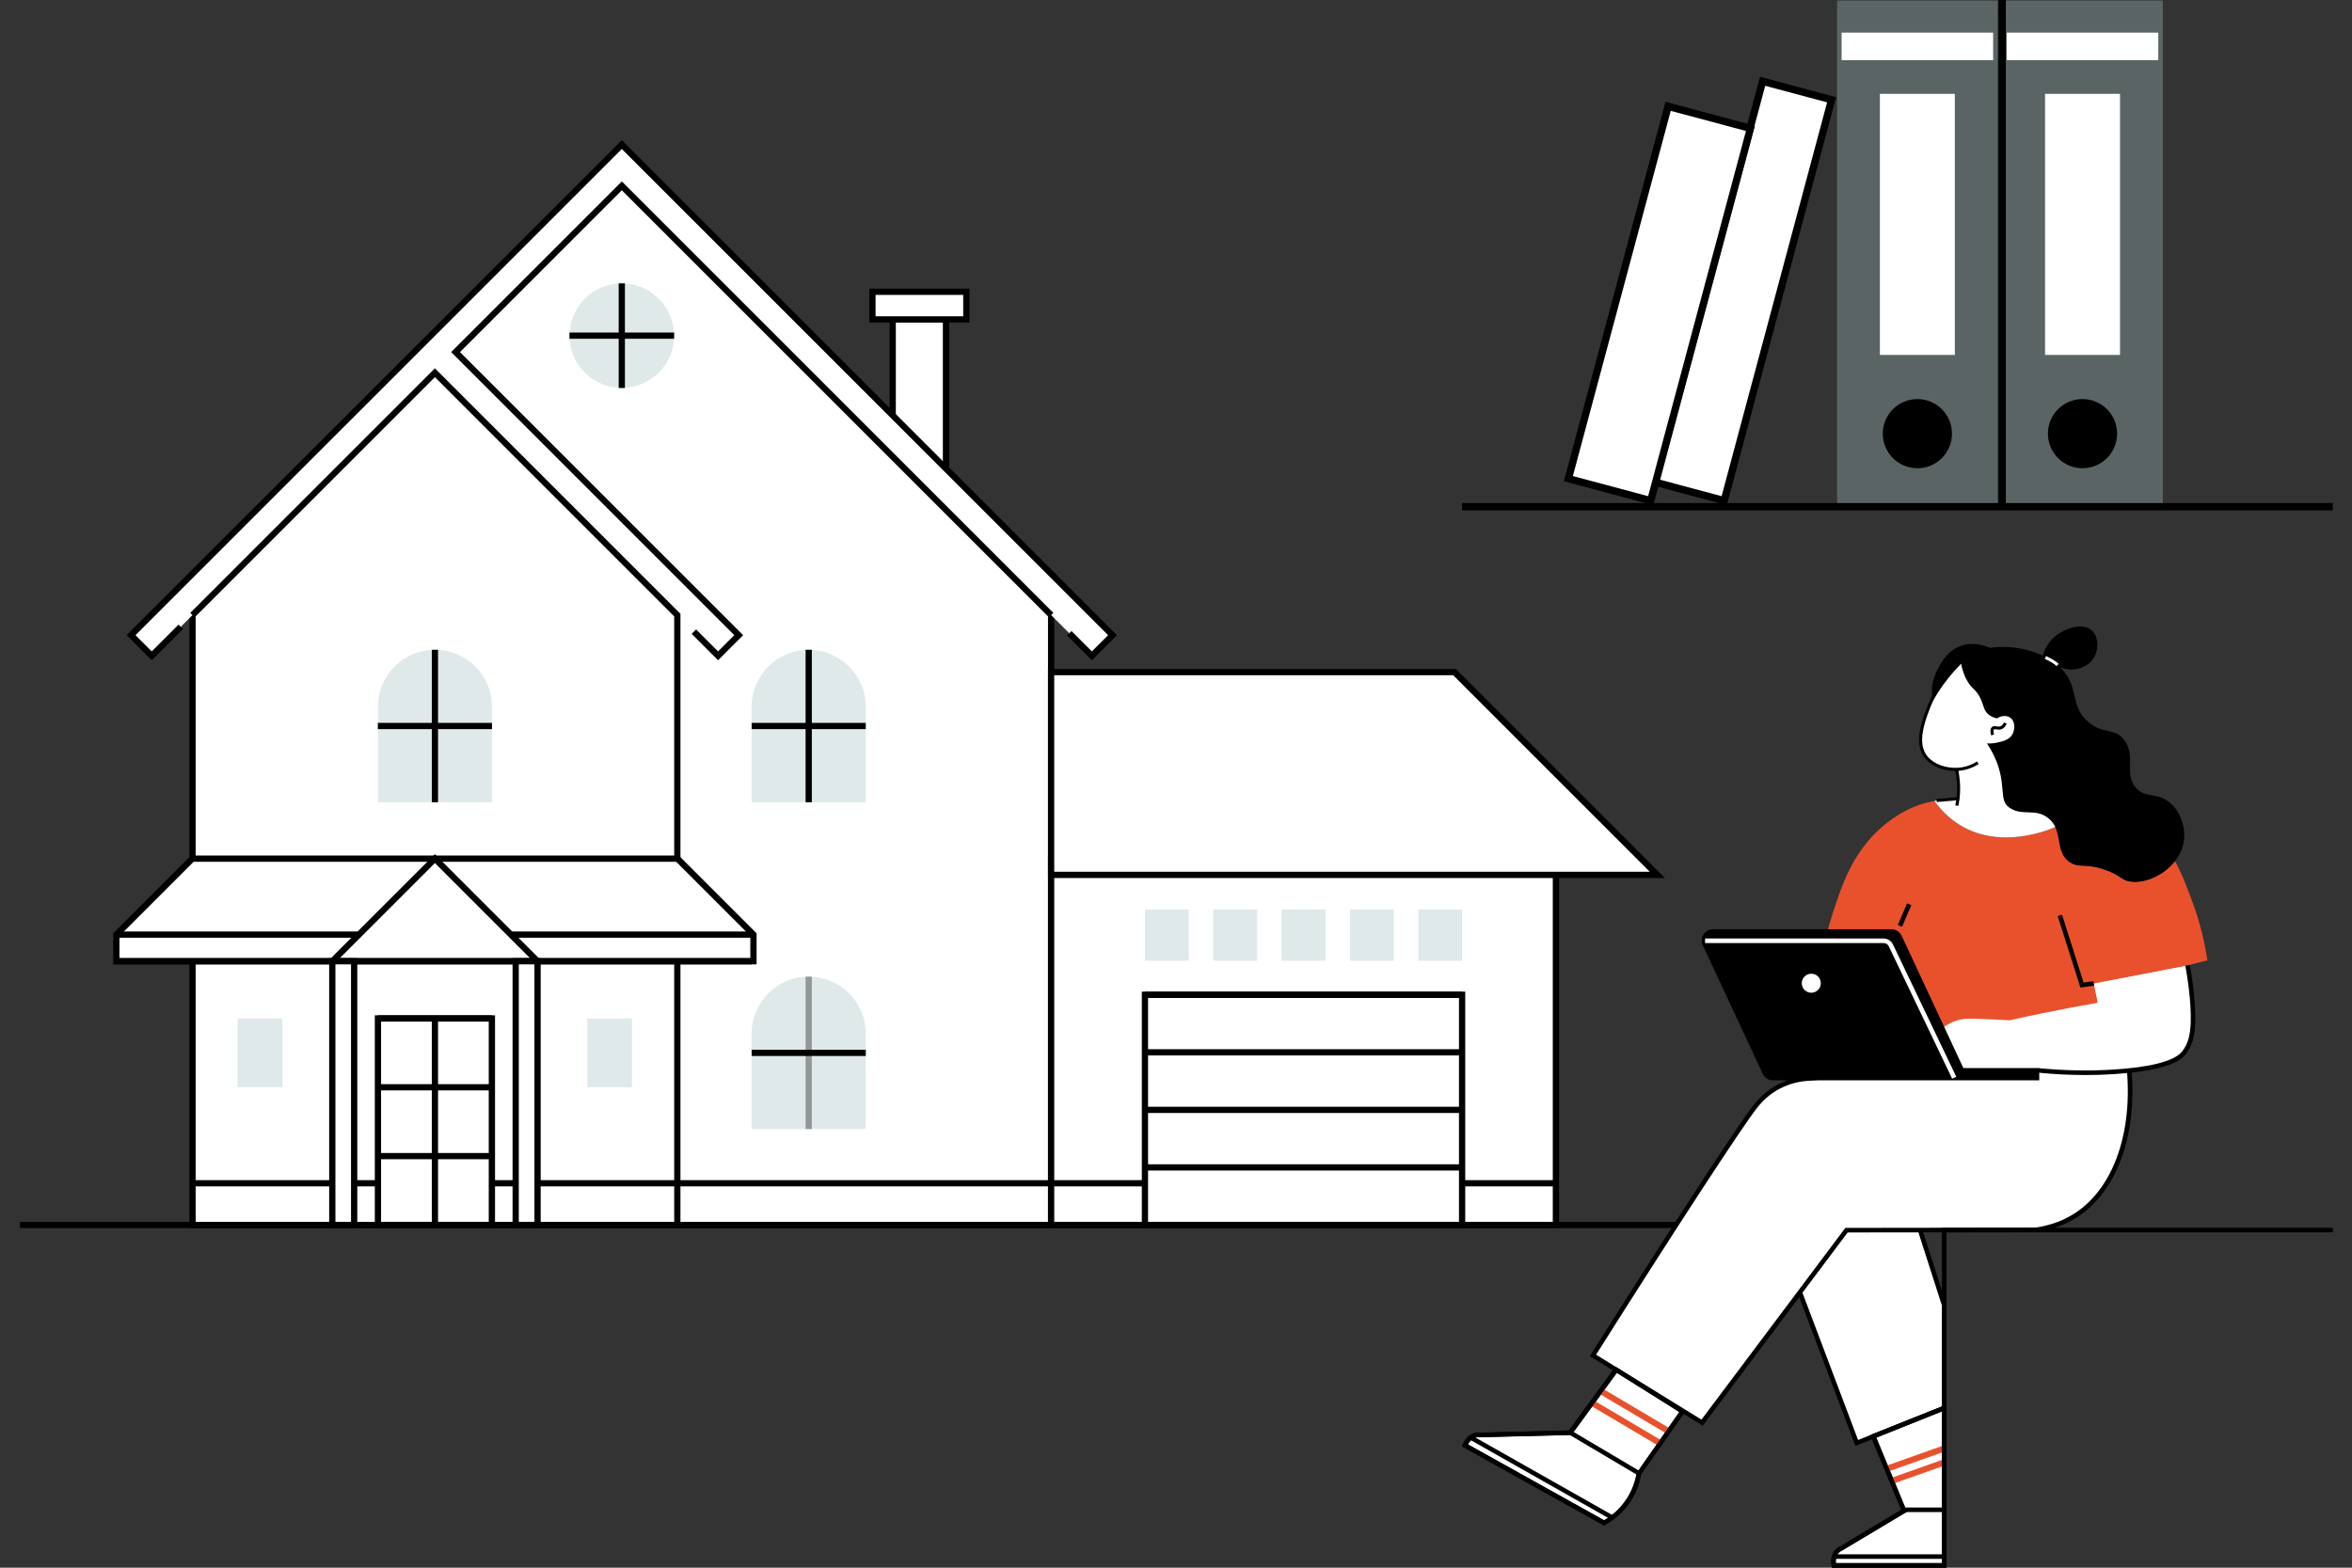 <?xml version="1.0" encoding="UTF-8"?>
<svg id="Layer_1" data-name="Layer 1" xmlns="http://www.w3.org/2000/svg" viewBox="0 0 660 440">
  <rect x="0" y="0" width="660" height="440" fill="#333333" stroke="none"/>
  <defs>
    <style>
      .cls-1 {
        fill: none;
      }

      .cls-2 {
        fill: #fff;
      }

      .cls-3, .cls-4 {
        fill: #a7c0bf;
      }

      .cls-3, .cls-5 {
        opacity: .35;
      }

      .cls-6 {
        fill: #e9512d;
      }

      .cls-7 {
        fill: #4077ff;
      }
    </style>
  </defs>
  <g id="_20241015_s1_57112" data-name="20241015 s1 57112">
    <g id="_1046" data-name="1046">
      <rect x="5.58" y="342.93" width="474.74" height="1.75"/>
      <g>
        <g>
          <rect class="cls-2" x="250.51" y="89.64" width="14.95" height="48.25"/>
          <path d="M266.34,138.77h-16.71v-50.01h16.71v50.01ZM251.38,137.02h13.2v-46.5h-13.2v46.5Z"/>
        </g>
        <g>
          <rect class="cls-2" x="244.81" y="81.89" width="26.35" height="7.75" transform="translate(515.97 171.53) rotate(180)"/>
          <path d="M272.04,90.52h-28.1v-9.51h28.1v9.51ZM245.69,88.77h24.6v-6h-24.6v6Z"/>
        </g>
      </g>
      <g>
        <path class="cls-2" d="M174.49,51.35c-40.16,40.16-80.31,80.31-120.47,120.47v171.98h240.94v-171.98c-40.16-40.16-80.31-80.31-120.47-120.47Z"/>
        <path d="M295.83,344.68H53.14v-173.22l.26-.26,121.09-121.09,121.35,121.35v173.22ZM54.89,342.93h239.19v-170.74l-119.59-119.59-119.59,119.59v170.74Z"/>
      </g>
      <g>
        <rect class="cls-2" x="294.96" y="240.99" width="141.65" height="102.81"/>
        <path d="M437.49,344.68h-143.41v-104.57h143.41v104.57ZM295.83,342.93h139.9v-101.06h-139.9v101.06Z"/>
      </g>
      <g>
        <path class="cls-2" d="M465.07,245.56c-18.97-18.97-37.95-37.95-56.92-56.92h-113.19v56.92h170.12Z"/>
        <path d="M467.19,246.44h-173.11v-58.68h114.43l.26.26,58.42,58.42ZM295.83,244.68h167.12l-55.17-55.17h-111.95v55.17Z"/>
      </g>
      <rect x="54.02" y="331.23" width="382.59" height="1.75"/>
      <polygon class="cls-2" points="306.39 184.07 312.18 178.27 174.49 40.58 122.04 93.02 122.04 93.02 36.79 178.27 42.58 184.07 122.04 104.61 201.5 184.07 207.29 178.27 127.84 98.82 174.49 52.16 306.39 184.07"/>
      <polygon points="190.94 343.8 189.19 343.8 189.19 173 122.04 105.85 54.64 173.25 53.4 172.01 122.04 103.37 190.94 172.27 190.94 343.8"/>
      <polygon points="201.5 185.31 194.09 177.9 195.34 176.66 201.5 182.83 206.05 178.27 126.6 98.82 174.49 50.92 295.58 172.01 294.34 173.25 174.49 53.4 129.08 98.82 208.53 178.27 201.5 185.31"/>
      <polygon points="306.39 185.31 299.44 178.35 300.68 177.11 306.39 182.83 310.95 178.27 174.49 41.82 38.03 178.27 42.58 182.83 50.1 175.31 51.34 176.55 42.58 185.31 35.55 178.27 36.17 177.65 174.49 39.34 175.11 39.96 313.43 178.27 306.39 185.31"/>
      <g>
        <g class="cls-5">
          <path class="cls-4" d="M122.04,182.37h0c-8.84,0-16.01,7.17-16.01,16.01v26.77h32.03v-26.77c0-8.84-7.17-16.01-16.01-16.01h0Z"/>
        </g>
        <g>
          <rect x="121.17" y="182.37" width="1.75" height="42.79"/>
          <rect x="106.03" y="202.89" width="32.03" height="1.75"/>
        </g>
      </g>
      <g>
        <path class="cls-3" d="M226.93,182.37h0c8.84,0,16.01,7.17,16.01,16.01v26.77h-32.03v-26.77c0-8.84,7.17-16.01,16.01-16.01h0Z"/>
        <g>
          <rect x="226.06" y="182.37" width="1.75" height="42.79"/>
          <rect x="210.92" y="202.89" width="32.03" height="1.75"/>
        </g>
      </g>
      <g>
        <g class="cls-5">
          <path class="cls-4" d="M226.93,274.11h0c8.84,0,16.01,7.17,16.01,16.01v26.77h-32.03v-26.77c0-8.84,7.17-16.01,16.01-16.01h0Z"/>
        </g>
        <g>
          <rect class="cls-5" x="226.06" y="274.11" width="1.75" height="42.79"/>
          <rect x="210.92" y="294.63" width="32.03" height="1.75"/>
        </g>
      </g>
      <g>
        <path class="cls-2" d="M190.11,240.99H53.97c-7.11,7.11-14.22,14.22-21.33,21.32v7.48h178.79v-7.48c-7.11-7.11-14.22-14.22-21.32-21.32Z"/>
        <path d="M212.31,270.67H31.77v-8.72l.26-.26,21.58-21.58h136.82l.3.26,21.58,21.58v8.72ZM33.52,268.92h177.03v-6.24l-20.81-20.81H54.34l-20.81,20.81v6.24Z"/>
      </g>
      <rect x="32.65" y="261.44" width="68.07" height="1.75"/>
      <rect x="143.37" y="261.44" width="68.07" height="1.75"/>
      <rect x="32.13" y="268.92" width="178.79" height="1.75"/>
      <g>
        <rect class="cls-2" x="93.24" y="269.79" width="6.14" height="74.01"/>
        <path d="M100.26,344.68h-7.89v-75.76h7.89v75.76ZM94.12,342.93h4.38v-72.26h-4.38v72.26Z"/>
      </g>
      <g>
        <rect class="cls-2" x="144.71" y="269.79" width="6.14" height="74.01"/>
        <path d="M151.72,344.68h-7.89v-75.76h7.89v75.76ZM145.58,342.93h4.38v-72.26h-4.38v72.26Z"/>
      </g>
      <polygon points="150.22 270.41 122.04 242.23 93.86 270.41 92.62 269.17 122.04 239.75 151.46 269.17 150.22 270.41"/>
      <g>
        <g>
          <rect class="cls-2" x="106.06" y="285.84" width="31.97" height="57.96"/>
          <path d="M138.91,344.68h-33.73v-59.71h33.73v59.71ZM106.93,342.93h30.22v-56.21h-30.22v56.21Z"/>
        </g>
        <g>
          <rect x="106.06" y="284.97" width="31.97" height="1.75"/>
          <rect x="106.06" y="304.29" width="31.97" height="1.75"/>
          <rect x="106.06" y="323.61" width="31.97" height="1.75"/>
          <rect x="106.06" y="342.93" width="31.97" height="1.75"/>
          <rect x="121.17" y="285.84" width="1.75" height="57.96"/>
        </g>
      </g>
      <g class="cls-5">
        <rect class="cls-4" x="66.68" y="285.84" width="12.54" height="19.32"/>
      </g>
      <rect class="cls-3" x="164.8" y="285.84" width="12.54" height="19.32" transform="translate(342.14 591.01) rotate(180)"/>
      <g>
        <circle class="cls-3" cx="174.49" cy="94.21" r="14.68"/>
        <g>
          <rect x="173.61" y="79.53" width="1.75" height="29.37"/>
          <rect x="159.8" y="93.33" width="29.37" height="1.75"/>
        </g>
      </g>
      <g>
        <g>
          <rect class="cls-2" x="321.28" y="279.21" width="89" height="64.6"/>
          <path d="M411.16,344.68h-90.75v-66.35h90.75v66.35ZM322.16,342.93h87.25v-62.84h-87.25v62.84Z"/>
        </g>
        <g>
          <rect x="321.29" y="278.33" width="89" height="1.75"/>
          <rect x="321.29" y="294.48" width="89" height="1.75"/>
          <rect x="321.29" y="310.63" width="89" height="1.75"/>
          <rect x="321.29" y="326.78" width="89" height="1.75"/>
          <rect x="321.29" y="342.93" width="89" height="1.75"/>
        </g>
      </g>
      <g>
        <rect class="cls-3" x="321.28" y="255.25" width="12.31" height="14.4"/>
        <g class="cls-5">
          <rect class="cls-4" x="340.46" y="255.25" width="12.31" height="14.4"/>
        </g>
        <g class="cls-5">
          <rect class="cls-4" x="359.63" y="255.25" width="12.31" height="14.4"/>
        </g>
        <g class="cls-5">
          <rect class="cls-4" x="378.81" y="255.25" width="12.31" height="14.4"/>
        </g>
        <g class="cls-5">
          <rect class="cls-4" x="397.98" y="255.25" width="12.31" height="14.4"/>
        </g>
      </g>
    </g>
  </g>
  <g id="_20241015_s1_11620" data-name="20241015 s1 11620">
    <g>
      <g id="_13" data-name="13">
        <g>
          <g>
            <path class="cls-2" d="M545.57,395.19c-8.18,3.27-16.36,6.54-24.54,9.81-6.54-17.31-13.08-34.62-19.62-51.93,10.58-8.46,21.16-16.93,31.74-25.39,4.14,12.89,8.28,25.77,12.42,38.66v28.85Z"/>
            <path d="M520.67,405.83l25.54-10.21-.03-29.48-12.7-39.55-32.83,26.26,20.01,52.98ZM544.93,394.75l-23.53,9.41-19.22-50.89,30.65-24.52,12.1,37.68v28.32Z"/>
          </g>
          <g>
            <path class="cls-2" d="M525.67,403.15c2.88,6.96,5.76,13.93,8.65,20.89-5.81,3.47-11.61,6.95-17.42,10.42-.4.16-.94.45-1.41.97-1.37,1.52-.93,3.65-.87,3.92h30.96v-44.17c-6.64,2.65-13.27,5.31-19.91,7.96Z"/>
            <path d="M514.11,440h32.11v-45.76l-21.39,8.55,8.68,20.98-16.95,10.14c-.56.22-1.11.6-1.55,1.09-1.54,1.71-1.12,4.04-1.01,4.49l.11.5ZM544.93,438.72h-29.77c-.07-.7-.04-1.93.8-2.86.31-.35.71-.62,1.17-.81l17.98-10.75-8.61-20.8,18.43-7.37v42.59Z"/>
          </g>
          <g>
            <path class="cls-2" d="M454.31,383.42c-4.56,6.23-9.13,12.46-13.69,18.69-8.32.22-16.64.45-24.97.67-.42-.08-1.03-.13-1.71.06-1.98.54-2.76,2.57-2.85,2.83,13.02,7.25,26.03,14.5,39.05,21.76,1.58-.88,4.57-2.84,6.92-6.49,1.88-2.92,2.57-5.71,2.85-7.4,4.08-5.79,8.15-11.59,12.23-17.38-5.94-4.24-11.89-8.49-17.83-12.73Z"/>
            <path d="M450.13,428.16l.31-.18c2.9-1.62,5.37-3.94,7.15-6.7,1.47-2.28,2.45-4.81,2.91-7.49l12.51-17.79-18.86-13.47-13.88,18.95-24.65.66c-.55-.12-1.22-.09-1.86.08-2.23.61-3.13,2.8-3.29,3.23l-.19.51,39.84,22.2ZM471.25,396.31l-11.97,17.13c-.42,2.53-1.37,5.01-2.75,7.16-1.99,3.1-4.52,5.01-6.39,6.1l-38.22-21.3c.32-.63,1.01-1.61,2.2-1.94.45-.12.93-.14,1.42-.05l25.42-.67,13.5-18.44,16.8,12Z"/>
          </g>
          <g>
            <path class="cls-2" d="M596.63,293.92c3.59,20.51-1.56,39.11-14.13,47.18-2.58,1.66-6.24,3.36-11.26,4.1-17.7.02-35.39.05-53.09.07-13.51,18.01-27.02,36.02-40.54,54.03-10.21-6.29-20.41-12.58-30.62-18.87,23.75-37.62,41.59-64.87,45.6-69.92.74-.93,2.49-3.09,5.47-4.9,3.65-2.22,7.15-2.74,9.02-2.87,29.85-2.94,59.7-5.87,89.54-8.81Z"/>
            <path d="M477.78,400.15l40.7-54.24,52.77-.07c4.37-.64,8.25-2.05,11.6-4.2,12.45-7.99,18.1-26.77,14.42-47.83l-.1-.59-90.13,8.87c-3.28.24-6.5,1.27-9.29,2.96-2.82,1.72-4.57,3.71-5.64,5.05-4.21,5.31-22.98,34.08-45.64,69.98l-.34.55,31.67,19.51ZM596.1,294.61c3.39,20.32-2.05,38.31-13.95,45.95-3.2,2.06-6.9,3.4-11.01,4l-53.31.07-40.38,53.81-29.57-18.22c22.49-35.61,41.05-64.08,45.21-69.32.64-.81,2.34-2.96,5.3-4.75,2.62-1.59,5.64-2.56,8.74-2.78l88.97-8.75Z"/>
          </g>
          <g>
            <path class="cls-2" d="M586.57,275.41c9.05-1.73,18.1-3.46,27.16-5.19.2,1.06,1.89,9.94,1.65,16.83-.12,3.42-.71,6.08-2.44,8.31,0,0-.16.22-.35.43-1.29,1.43-5.08,4.15-19.56,5.05-5,.31-12.14.46-20.77-.39h-23.23c-1.93-3.8-3.86-7.6-5.78-11.41.78-1.37,2.01-2.98,3.91-4.22,6.62-4.31,15.02.1,15.51.36,8.33-1.58,16.66-3.16,24.99-4.74-.36-1.68-.72-3.35-1.08-5.03Z"/>
            <path d="M585.11,301.73c2.67,0,5.32-.08,7.96-.25,10.73-.67,17.45-2.44,19.99-5.26.21-.23.39-.48.39-.48,1.65-2.14,2.42-4.73,2.56-8.67.24-6.74-1.34-15.32-1.66-16.97l-.12-.63-28.43,5.44,1.08,5.03-24.13,4.58c-1.42-.72-9.47-4.45-15.96-.23-1.67,1.09-3.06,2.58-4.12,4.44l-.17.3,6.12,12.06h23.63c4.27.42,8.58.63,12.86.63ZM613.22,270.97c.47,2.56,1.73,10.07,1.52,16.06-.13,3.64-.82,6.02-2.31,7.94-.01.02-.16.21-.32.39-2.28,2.53-8.89,4.21-19.12,4.84-6.79.42-13.74.29-20.67-.38h-22.9s-5.45-10.75-5.45-10.75c.94-1.54,2.12-2.79,3.53-3.71,6.35-4.14,14.51.2,14.85.39l.2.11,25.86-4.91-1.08-5.03,25.88-4.95Z"/>
          </g>
        </g>
        <g>
          <g>
            <rect class="cls-6" x="528.95" y="408.55" width="17.12" height="1.71" transform="translate(-105.94 203.23) rotate(-19.53)"/>
            <rect class="cls-6" x="530.22" y="412.26" width="15.81" height="1.71" transform="translate(-107.13 203.62) rotate(-19.53)"/>
          </g>
          <g>
            <rect class="cls-6" x="457.65" y="384.71" width="1.71" height="22.42" transform="translate(-115.87 588.46) rotate(-59.34)"/>
            <rect class="cls-6" x="455.55" y="388.25" width="1.71" height="22.42" transform="translate(-119.92 588.47) rotate(-59.35)"/>
          </g>
        </g>
        <g>
          <path class="cls-6" d="M514.26,256.41c2.56-7.95,5.52-16.78,13.27-23.8,5.23-4.74,10.2-6.43,11.25-6.78,1.42-.47,2.77-.78,4.05-1.01,1.56,2.21,3.86,4.76,7.17,6.78,11.49,7,24.9,1.34,26.73.54,1.61,3.37.58,7.47,4.11,9.85,2.64,1.79,4.16.12,9.95,2.16,4.4,1.56,4.4,2.83,6.92,3.25,4,.66,9.43-1.65,12.61-5.71,1.74,3.07,3.01,6.43,4.63,10.69,2.61,6.86,3.84,12.89,4.47,17.17-1.87.47-3.73.93-5.6,1.4h0c-8.76,1.7-17.52,3.39-26.28,5.09.36,1.8.72,3.61,1.08,5.41-4.99.86-10.09,1.82-15.29,2.89-3.18.65-6.3,1.33-9.38,2.02-3.99-.24-7.36-.36-9.95-.43-1.61-.04-2.74-.06-4.18.29-2.86.69-4.9,2.33-6.13,3.53,1.47,2.95,2.94,5.91,4.4,8.86-9.79.94-19.57,1.88-29.36,2.83-3.03-5.53-6.06-11.06-9.09-16.59.18-12.33,2.56-22.05,4.62-28.42Z"/>
          <path class="cls-7" d="M576.73,232.13s0,0,0,0c-.09-.2-.19-.39-.3-.58.11.19.22.38.31.58Z"/>
        </g>
        <g id="Noutbuk">
          <path d="M480.71,260.81h50.05c1.23,0,2.35.71,2.87,1.83l17.34,37.19h21.27v3.39h-74.72c-1.23,0-2.35-.71-2.87-1.83l-16.82-36.07c-.98-2.1.55-4.51,2.87-4.51Z"/>
          <path class="cls-2" d="M547.8,302.76l1.16-.55-17.79-37.18c-.47-.98-1.48-1.62-2.57-1.62h-50.14v1.28h50.14c.6,0,1.15.35,1.41.89l17.79,37.18Z"/>
          <path class="cls-2" d="M505.6,275.96c0,1.47,1.19,2.67,2.67,2.67s2.67-1.19,2.67-2.67-1.19-2.67-2.67-2.67-2.67,1.19-2.67,2.67Z"/>
        </g>
        <path d="M544.05,187.24c.88-1.61,2.64-4.83,6.49-6.06,3.68-1.17,6.9.23,7.79.65,1.26-.19,3.06-.35,5.19-.22.97.06,5.37.35,9.72,2.41h0c.36-1.23,1.24-3.6,3.48-5.44,2.69-2.21,7.8-4.06,10.39-1.51,1.82,1.79,1.87,5.23.43,7.57-1.76,2.87-5.79,4.13-9.52,2.6,5.83,5.58,2.45,10.95,8.22,15.58,4.2,3.37,7.01,1.35,9.74,4.76,3.65,4.57-.17,9.72,3.46,13.63,2.82,3.03,6.05.93,9.74,4.33,2.75,2.53,4.09,6.59,3.68,10.17-.87,7.59-9.47,12.62-15.15,11.69-2.52-.42-2.52-1.69-6.92-3.25-5.8-2.05-7.31-.38-9.95-2.16-4.45-3.01-1.61-8.78-6.06-12.33-3.71-2.96-7.35-.38-11.04-3.03-3.83-2.75-.73-7.97-4.11-14.28-1.82-3.41-4.48-5.52-6.28-6.71-5.69-1.18-10.08-5.01-11.04-9.74-.81-4.01,1.1-7.5,1.73-8.66Z"/>
        <path class="cls-2" d="M577.1,186.95l.59-.62c-1.03-.99-2.37-1.63-3.54-2.19l-.37.77c1.17.56,2.39,1.14,3.32,2.04Z"/>
        <path class="cls-2" d="M550.32,186.26c.23,1.36.7,3.1,1.73,4.87,1.43,2.44,2.35,2.26,3.57,4.65,1.13,2.22.92,3.55,2.38,4.76.83.68,1.74.96,2.38,1.08,1.23-.78,2.68-.88,3.68-.22,1.51,1,1.38,3.36.65,4.69-.88,1.59-2.78,2.01-4.33,2.34-1.14.25-2.13.26-2.81.22.52.78,1.3,2.04,2.06,3.68,3.64,7.83,1.1,12.12,4.11,14.28,3.69,2.65,7.33.07,11.04,3.03.93.74,1.53,1.59,1.96,2.48-1.81.8-15.24,6.47-26.74-.54-3.31-2.02-5.61-4.57-7.17-6.78.84-.17,1.74-.32,2.71-.44,1.42-.17,2.73-.24,3.92-.24.04-2.74.07-5.48.11-8.22-5.87.07-8.02-2.08-8.71-2.92-3.93-4.77-.99-16.04,9.47-26.72Z"/>
        <g>
          <path d="M514.11,440h32.11v-45.76l-21.39,8.55,8.68,20.98-16.95,10.14c-.56.22-1.11.6-1.55,1.09-1.54,1.71-1.12,4.04-1.01,4.49l.11.5ZM544.93,438.72h-29.77c-.07-.7-.04-1.93.8-2.86.31-.35.71-.62,1.17-.81l17.98-10.75-8.61-20.8,18.43-7.37v42.59Z"/>
          <path d="M450.13,428.16l.31-.18c2.9-1.62,5.37-3.94,7.15-6.7,1.47-2.28,2.45-4.81,2.91-7.49l12.53-17.82-19.72-12.4-13.04,17.91-25.33.6c-.37-.02-.8.04-1.18.15-2,.55-2.96,2.43-3.28,3.21l-.21.52,39.85,22.21ZM471.22,396.34l-11.95,17.1c-.42,2.53-1.37,5.01-2.75,7.16-1.99,3.1-4.52,5.01-6.39,6.1l-38.21-21.29c.37-.69,1.06-1.63,2.19-1.95.27-.07.56-.12.85-.1l25.99-.61,12.71-17.45,17.57,11.05Z"/>
          <rect x="534.24" y="423.11" width="11.26" height="1.28"/>
          <rect x="514.51" y="436.24" width="31.07" height="1.28"/>
          <rect x="431.93" y="391.88" width="1.28" height="45.63" transform="translate(-141.39 586.9) rotate(-60.49)"/>
          <rect x="449.62" y="396.61" width="1.28" height="22.42" transform="translate(-130.17 587.14) rotate(-59.34)"/>
          <polygon points="583.78 277.16 587.63 276.66 587.46 275.39 584.67 275.76 578.63 256.72 577.41 257.11 583.78 277.16"/>
          <rect x="531.16" y="256.2" width="6.59" height="1.28" transform="translate(87.9 646.96) rotate(-66.81)"/>
        </g>
        <g>
          <path d="M548.69,216.37c.3,0,.61-.01.91-.03,1.97-.14,3.92-.8,5.64-1.91l-.46-.72c-1.6,1.03-3.41,1.64-5.25,1.77-3.46.25-6.95-1.05-8.7-3.23-2.83-3.55-1.24-9.16,2.23-17.05l-.78-.34c-3.61,8.19-5.22,14.04-2.12,17.93,1.76,2.2,5.1,3.59,8.52,3.59Z"/>
          <path d="M549.52,226.19l.36-1.98c.18-1.67.2-3.34.07-4.98-.09-1.14-.26-2.28-.5-3.41l-.84.18c.24,1.09.4,2.2.49,3.3.13,1.59.11,3.2-.06,4.79l-.36,1.95.84.15Z"/>
          <path d="M558.71,206.38l.83-.2c-.28-1.19-.05-1.44,0-1.48.09-.07.28-.04.6.01.42.07.94.17,1.52-.06.61-.23,1.11-.75,1.46-1.52l-.78-.36c-.26.56-.59.93-.99,1.08-.36.14-.72.07-1.07.01-.41-.07-.88-.15-1.28.16-.48.38-.58,1.15-.3,2.34Z"/>
          <path d="M543.48,225.1c1.34-.09,2.7-.21,4.08-.34.65-.06,1.3-.13,1.94-.2l-.09-.85c-.64.07-1.28.14-1.93.2-1.38.13-2.73.25-4.06.34l.06.85Z"/>
        </g>
        <polygon points="544.91 439.4 546.19 439.4 546.19 345.88 654.62 345.88 654.62 344.6 544.91 344.6 544.91 439.4"/>
      </g>
      <g id="_785" data-name="785">
        <g id="Papki">
          <g id="Papka">
            <g class="cls-5">
              <rect class="cls-4" x="515.51" y=".16" width="45.06" height="142.06"/>
            </g>
            <rect class="cls-2" x="516.78" y="9.16" width="42.52" height="7.73"/>
            <rect class="cls-2" x="527.52" y="26.34" width="21.03" height="73.28"/>
            <path d="M547.75,121.71c0,5.36-4.35,9.71-9.71,9.71s-9.71-4.35-9.71-9.71,4.35-9.71,9.71-9.71,9.71,4.35,9.71,9.71Z"/>
          </g>
          <g id="Papka-2" data-name="Papka">
            <g class="cls-5">
              <rect class="cls-4" x="561.85" y=".16" width="45.06" height="142.06"/>
            </g>
            <rect class="cls-2" x="563.12" y="9.16" width="42.52" height="7.73"/>
            <rect class="cls-2" x="573.87" y="26.34" width="21.03" height="73.28"/>
            <path d="M594.09,121.71c0,5.36-4.35,9.71-9.71,9.71s-9.71-4.35-9.71-9.71,4.35-9.71,9.71-9.71,9.71,4.35,9.71,9.71Z"/>
          </g>
          <rect x="560.8" width="2.06" height="142.14"/>
        </g>
        <g id="Knigi">
          <g>
            <rect class="cls-2" x="479.2" y="23.42" width="20.04" height="116.5" transform="translate(37.79 -123.8) rotate(14.99)"/>
            <path d="M484.56,141.79l-21.36-5.72,30.67-114.52,21.36,5.72-30.67,114.52ZM465.73,134.61l17.37,4.65,29.61-110.53-17.37-4.65-29.61,110.53Z"/>
          </g>
          <g>
            <rect class="cls-2" x="453.7" y="31.1" width="23.92" height="108.18" transform="translate(37.9 -117.58) rotate(15)"/>
            <path d="M463.94,141.79l-25.1-6.72,28.52-106.49,25.1,6.72-28.52,106.49ZM441.37,133.61l21.11,5.65,27.46-102.5-21.11-5.65-27.46,102.5Z"/>
          </g>
        </g>
        <rect x="410.28" y="141.19" width="244.34" height="2.06"/>
      </g>
    </g>
  </g>
  <rect class="cls-1" x="642.4" y="-11.02" width="733.71" height="455.26"/>
</svg>